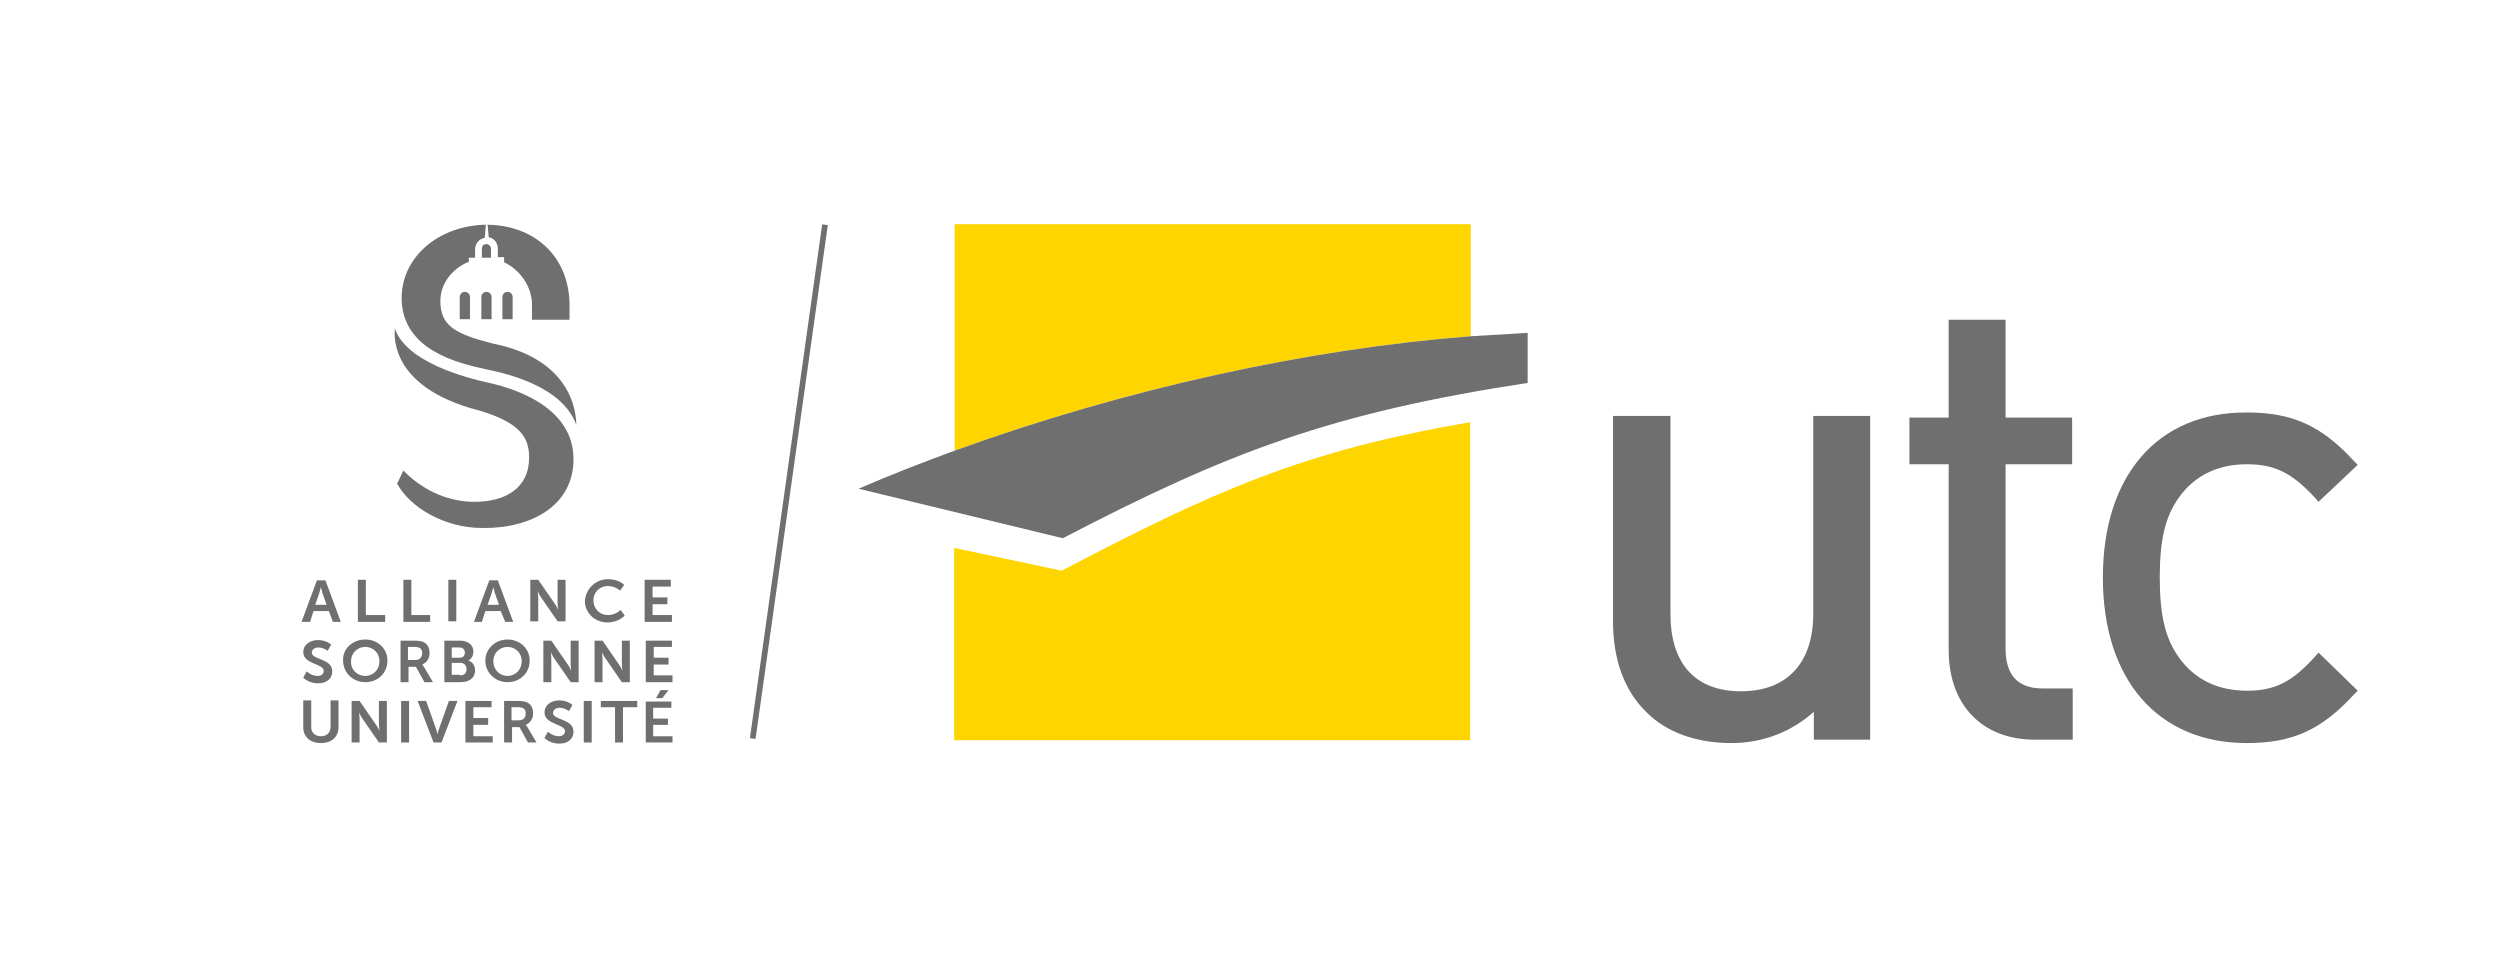 <?xml version="1.0" encoding="UTF-8"?> <svg xmlns="http://www.w3.org/2000/svg" xmlns:xlink="http://www.w3.org/1999/xlink" id="Calque_1" x="0px" y="0px" viewBox="0 0 439.4 170.1" style="enable-background:new 0 0 439.4 170.1;" xml:space="preserve"> <style type="text/css"> .st0{fill:#706F6F;} .st1{fill:#FFD500;} .st2{fill:none;stroke:#706F6F;} </style> <g> <path class="st0" d="M84.6,56.1h1.8v-3.9c0-0.5-0.4-0.9-0.9-0.9c-0.5,0-0.9,0.4-0.9,0.9V56.1z"></path> <path class="st0" d="M80.8,56.1h1.8v-3.9c0-0.5-0.4-0.9-0.9-0.9c-0.5,0-0.9,0.4-0.9,0.9V56.1z"></path> <path class="st0" d="M88.3,56.1h1.8v-3.9c0-0.5-0.4-0.9-0.9-0.9c-0.5,0-0.9,0.4-0.9,0.9V56.1z"></path> <path class="st0" d="M85.9,41.7c1.2,0.2,1.6,1.3,1.6,2v1.5h1.1v0.9c2.8,1.3,4.9,4.3,4.9,7.4c0,0,0,0,0,0.1v2.6h6.6v-2.7 c-0.1-8.6-6.3-13.9-14.4-14L85.9,41.7z"></path> <path class="st0" d="M84.7,43.7v1.6h1.6v-1.6c0-0.4-0.4-0.8-0.8-0.8C85,42.9,84.7,43.2,84.7,43.7"></path> <path class="st0" d="M86.7,60.4c-6.8-1.7-9.3-3.2-9.3-7.5c0-3.1,2.1-5.7,5-6.9v-0.7h1.1v-1.5c0-0.7,0.5-1.8,1.7-2l0.2-2.3 c-8.2,0.1-15.1,5.7-14.8,13.4c0.4,8.6,9.7,10.9,14.8,12c4,0.8,13.5,3.1,15.9,9.8C101.2,74.7,102.1,63.5,86.7,60.4"></path> <path class="st0" d="M84.4,72.2c6.9,2.1,8.6,4.6,8.6,8.2c0,5.5-4.3,7.8-9.6,7.8c-5.1,0-9.5-2.4-12.5-5.5c0,0-1.1,2.3-1.1,2.3 c2.2,4.1,8.2,7.8,15,7.8h0h0c8.7,0.1,16-4,16-12.1c0-8.8-9.5-12.2-14.8-13.4c-4.2-0.9-14.7-3.7-16.6-9.6 C69.5,57.7,67.4,67.9,84.4,72.2"></path> <path class="st0" d="M57.8,107.4h-2.7l-0.6,1.9H53l2.7-7.3h1.5l2.7,7.3h-1.4L57.8,107.4z M56.4,103.2c0,0-0.2,0.7-0.3,1.1l-0.7,2h2 l-0.7-2C56.6,103.9,56.4,103.2,56.4,103.2L56.4,103.2z"></path> <polygon class="st0" points="62.9,101.9 64.3,101.9 64.3,108.1 67.7,108.1 67.7,109.3 62.9,109.3 "></polygon> <polygon class="st0" points="70.9,101.9 72.3,101.9 72.3,108.1 75.6,108.1 75.6,109.3 70.9,109.3 "></polygon> <rect x="78.8" y="101.9" class="st0" width="1.4" height="7.3"></rect> <path class="st0" d="M88,107.4h-2.7l-0.6,1.9h-1.4l2.7-7.3h1.5l2.7,7.3h-1.4L88,107.4z M86.7,103.2c0,0-0.2,0.7-0.3,1.1l-0.7,2h2 l-0.7-2C86.9,103.9,86.7,103.2,86.7,103.2L86.7,103.2z"></path> <path class="st0" d="M93.2,101.9h1.4l2.9,4.2c0.3,0.4,0.6,1.1,0.6,1.1h0c0,0-0.1-0.7-0.1-1.1v-4.2h1.4v7.3h-1.4l-2.9-4.2 c-0.3-0.4-0.6-1.1-0.6-1.1h0c0,0,0.1,0.7,0.1,1.1v4.2h-1.4V101.9z"></path> <path class="st0" d="M106.9,101.8c1.9,0,2.8,1,2.8,1l-0.7,1c0,0-0.9-0.8-2.1-0.8c-1.6,0-2.6,1.2-2.6,2.5c0,1.4,1,2.6,2.6,2.6 c1.3,0,2.2-0.9,2.2-0.9l0.7,1c0,0-1.1,1.2-3,1.2c-2.3,0-4-1.7-4-3.8C103,103.4,104.7,101.8,106.9,101.8"></path> <polygon class="st0" points="113.3,101.9 117.9,101.9 117.9,103.1 114.7,103.1 114.7,105 117.3,105 117.3,106.2 114.7,106.2 114.7,108.1 118.1,108.1 118.1,109.3 113.3,109.3 "></polygon> <path class="st0" d="M53.9,118c0,0,0.8,0.8,1.9,0.8c0.6,0,1.1-0.3,1.1-0.9c0-1.3-3.6-1.1-3.6-3.3c0-1.2,1.1-2.1,2.6-2.1 c1.5,0,2.3,0.8,2.3,0.8l-0.6,1.1c0,0-0.7-0.6-1.7-0.6c-0.6,0-1.1,0.4-1.1,0.9c0,1.3,3.6,1,3.6,3.3c0,1.2-0.9,2.1-2.5,2.1 c-1.7,0-2.6-1-2.6-1L53.9,118z"></path> <path class="st0" d="M64.2,118.8c1.4,0,2.5-1.1,2.5-2.6c0-1.4-1.1-2.5-2.5-2.5c-1.4,0-2.5,1.1-2.5,2.5 C61.6,117.7,62.8,118.8,64.2,118.8 M64.2,112.4c2.2,0,3.9,1.6,3.9,3.7c0,2.2-1.7,3.8-3.9,3.8c-2.2,0-3.9-1.7-3.9-3.8 C60.2,114.1,61.9,112.4,64.2,112.4"></path> <path class="st0" d="M73,116c0.7,0,1.2-0.4,1.2-1.2c0-0.7-0.3-1.1-1.4-1.1h-1.1v2.3H73z M70.3,112.6h2.5c0.8,0,1.2,0.1,1.5,0.2 c0.8,0.3,1.2,1,1.2,2c0,0.9-0.5,1.7-1.3,2v0c0,0,0.1,0.1,0.3,0.4l1.6,2.7h-1.5l-1.5-2.7h-1.3v2.7h-1.4V112.6z"></path> <path class="st0" d="M80.9,118.7c0.7,0,1.1-0.4,1.1-1.1c0-0.6-0.4-1.1-1.1-1.1h-1.5v2.1H80.9z M80.8,115.6c0.6,0,0.9-0.4,0.9-0.9 c0-0.5-0.3-0.9-1-0.9h-1.3v1.8H80.8z M78.1,112.6h2.7c1.4,0,2.4,0.7,2.4,1.9c0,0.7-0.3,1.3-0.9,1.6v0c0.8,0.2,1.2,1,1.2,1.7 c0,1.5-1.2,2.1-2.6,2.1h-2.8V112.6z"></path> <path class="st0" d="M89.2,118.8c1.4,0,2.5-1.1,2.5-2.6c0-1.4-1.1-2.5-2.5-2.5c-1.4,0-2.5,1.1-2.5,2.5 C86.7,117.7,87.8,118.8,89.2,118.8 M89.2,112.4c2.2,0,3.9,1.6,3.9,3.7c0,2.2-1.7,3.8-3.9,3.8c-2.2,0-3.9-1.7-3.9-3.8 C85.3,114.1,87,112.4,89.2,112.4"></path> <path class="st0" d="M95.5,112.6h1.4l2.9,4.2c0.3,0.4,0.6,1.1,0.6,1.1h0c0,0-0.1-0.7-0.1-1.1v-4.2h1.4v7.3h-1.4l-2.9-4.2 c-0.3-0.4-0.6-1.1-0.6-1.1h0c0,0,0.1,0.7,0.1,1.1v4.2h-1.4V112.6z"></path> <path class="st0" d="M104.5,112.6h1.4l2.9,4.2c0.3,0.4,0.6,1.1,0.6,1.1h0c0,0-0.1-0.7-0.1-1.1v-4.2h1.4v7.3h-1.4l-2.9-4.2 c-0.3-0.4-0.6-1.1-0.6-1.1h0c0,0,0.1,0.7,0.1,1.1v4.2h-1.4V112.6z"></path> <polygon class="st0" points="113.5,112.6 113.5,119.9 118.2,119.9 118.2,118.7 114.9,118.7 114.9,116.8 117.5,116.8 117.5,115.6 114.9,115.6 114.9,113.7 118.1,113.7 118.1,112.6 "></polygon> <path class="st0" d="M53.3,123.1h1.4v4.7c0,1,0.7,1.6,1.7,1.6c1,0,1.7-0.6,1.7-1.6v-4.7h1.4v4.7c0,1.7-1.2,2.8-3.1,2.8 c-1.9,0-3.1-1.1-3.1-2.8V123.1z"></path> <path class="st0" d="M61.8,123.2h1.4l2.9,4.2c0.3,0.4,0.6,1.1,0.6,1.1h0c0,0-0.1-0.7-0.1-1.1v-4.2H68v7.3h-1.4l-2.9-4.2 c-0.3-0.4-0.6-1.1-0.6-1.1h0c0,0,0.1,0.7,0.1,1.1v4.2h-1.4V123.2z"></path> <rect x="70.5" y="123.2" class="st0" width="1.4" height="7.3"></rect> <path class="st0" d="M73.4,123.2h1.5l1.7,4.8c0.2,0.4,0.3,1.1,0.3,1.1h0c0,0,0.1-0.6,0.3-1.1l1.7-4.8h1.5l-2.8,7.3h-1.4L73.4,123.2 z"></path> <polygon class="st0" points="81.8,123.2 86.4,123.2 86.4,124.3 83.2,124.3 83.2,126.2 85.8,126.2 85.8,127.4 83.2,127.4 83.2,129.4 86.6,129.4 86.6,130.5 81.8,130.5 "></polygon> <path class="st0" d="M91.2,126.6c0.7,0,1.2-0.4,1.2-1.2c0-0.7-0.3-1.1-1.4-1.1h-1.1v2.3H91.2z M88.5,123.2H91 c0.8,0,1.2,0.1,1.5,0.2c0.8,0.3,1.2,1,1.2,2c0,0.9-0.5,1.7-1.3,2v0c0,0,0.1,0.1,0.3,0.4l1.6,2.7h-1.5l-1.5-2.7h-1.3v2.7h-1.4V123.2 z"></path> <path class="st0" d="M96.3,128.6c0,0,0.8,0.8,1.9,0.8c0.6,0,1.1-0.3,1.1-0.9c0-1.3-3.6-1.1-3.6-3.3c0-1.2,1.1-2.1,2.6-2.1 c1.5,0,2.3,0.8,2.3,0.8l-0.6,1.1c0,0-0.7-0.6-1.7-0.6c-0.6,0-1.1,0.4-1.1,0.9c0,1.3,3.6,1,3.6,3.3c0,1.2-0.9,2.1-2.5,2.1 c-1.7,0-2.6-1-2.6-1L96.3,128.6z"></path> <rect x="102.6" y="123.2" class="st0" width="1.4" height="7.3"></rect> <polygon class="st0" points="108.1,124.3 105.6,124.3 105.6,123.2 112,123.2 112,124.3 109.5,124.3 109.5,130.5 108.1,130.5 "></polygon> <path class="st0" d="M113.5,123.2v7.3h4.7v-1.1h-3.4v-2h2.6v-1.1h-2.6v-1.9h3.2v-1.1H113.5z M116.1,121.3l-0.8,1.4h1.1l1.1-1.4 H116.1z"></path> </g> <g> <path class="st0" d="M327.7,73.1h-9v34.8c0,8.6-4.6,13.6-12.7,13.6c-8,0-12.4-4.8-12.4-13.6V73.1h-10.1v36c0,6.9,2,12.3,5.9,16.1 c3.5,3.5,8.7,5.4,14.9,5.4c5.6,0,10.6-2,14.5-5.5v4.9h9.9V73.1H327.7z"></path> <path class="st0" d="M351.5,56.2h-9v17.2h-6.9v8.2h6.9v32.7c0,9.6,5.9,15.7,15.1,15.7h6.7V121H359c-4.3,0-6.5-2.3-6.5-7V81.6h11.7 v-8.2h-11.7V56.2H351.5z"></path> <path class="st0" d="M369.6,101.5c0,18,9.7,29.1,25.3,29.1c8,0,13.1-2.3,18.8-8.5l0.7-0.7l-6.9-6.7l-0.7,0.8c-4,4.4-7,5.9-11.9,5.9 c-5.1,0-9.2-2-11.9-5.8c-2.4-3.3-3.4-7.4-3.4-14.1c0-6.7,1-10.8,3.4-14.1c2.7-3.8,6.8-5.8,11.9-5.8c4.9,0,7.9,1.5,11.9,5.8l0.7,0.8 l6.9-6.5l-0.7-0.7c-5.7-6.2-10.8-8.5-18.8-8.5C379.3,72.4,369.6,83.5,369.6,101.5"></path> <path class="st1" d="M167.7,96.3v33.8h90.7V74.2c-29.6,5.1-45,12.1-71.8,26.1L167.7,96.3z"></path> <path class="st1" d="M258.5,39.4h-90.7v39.8c30.1-10.9,62.2-17.9,90.7-20.1V39.4z"></path> <path class="st0" d="M258.5,59.1c-28.5,2.2-60.6,9.2-90.7,20.1c-5.7,2.1-11.4,4.3-16.9,6.7l35.9,8.7c29-15.1,47-22,81.7-27.3v-8.8 C265.1,58.7,261.8,58.9,258.5,59.1"></path> </g> <g> <line class="st2" x1="145" y1="39.5" x2="132.3" y2="129.8"></line> </g> </svg> 